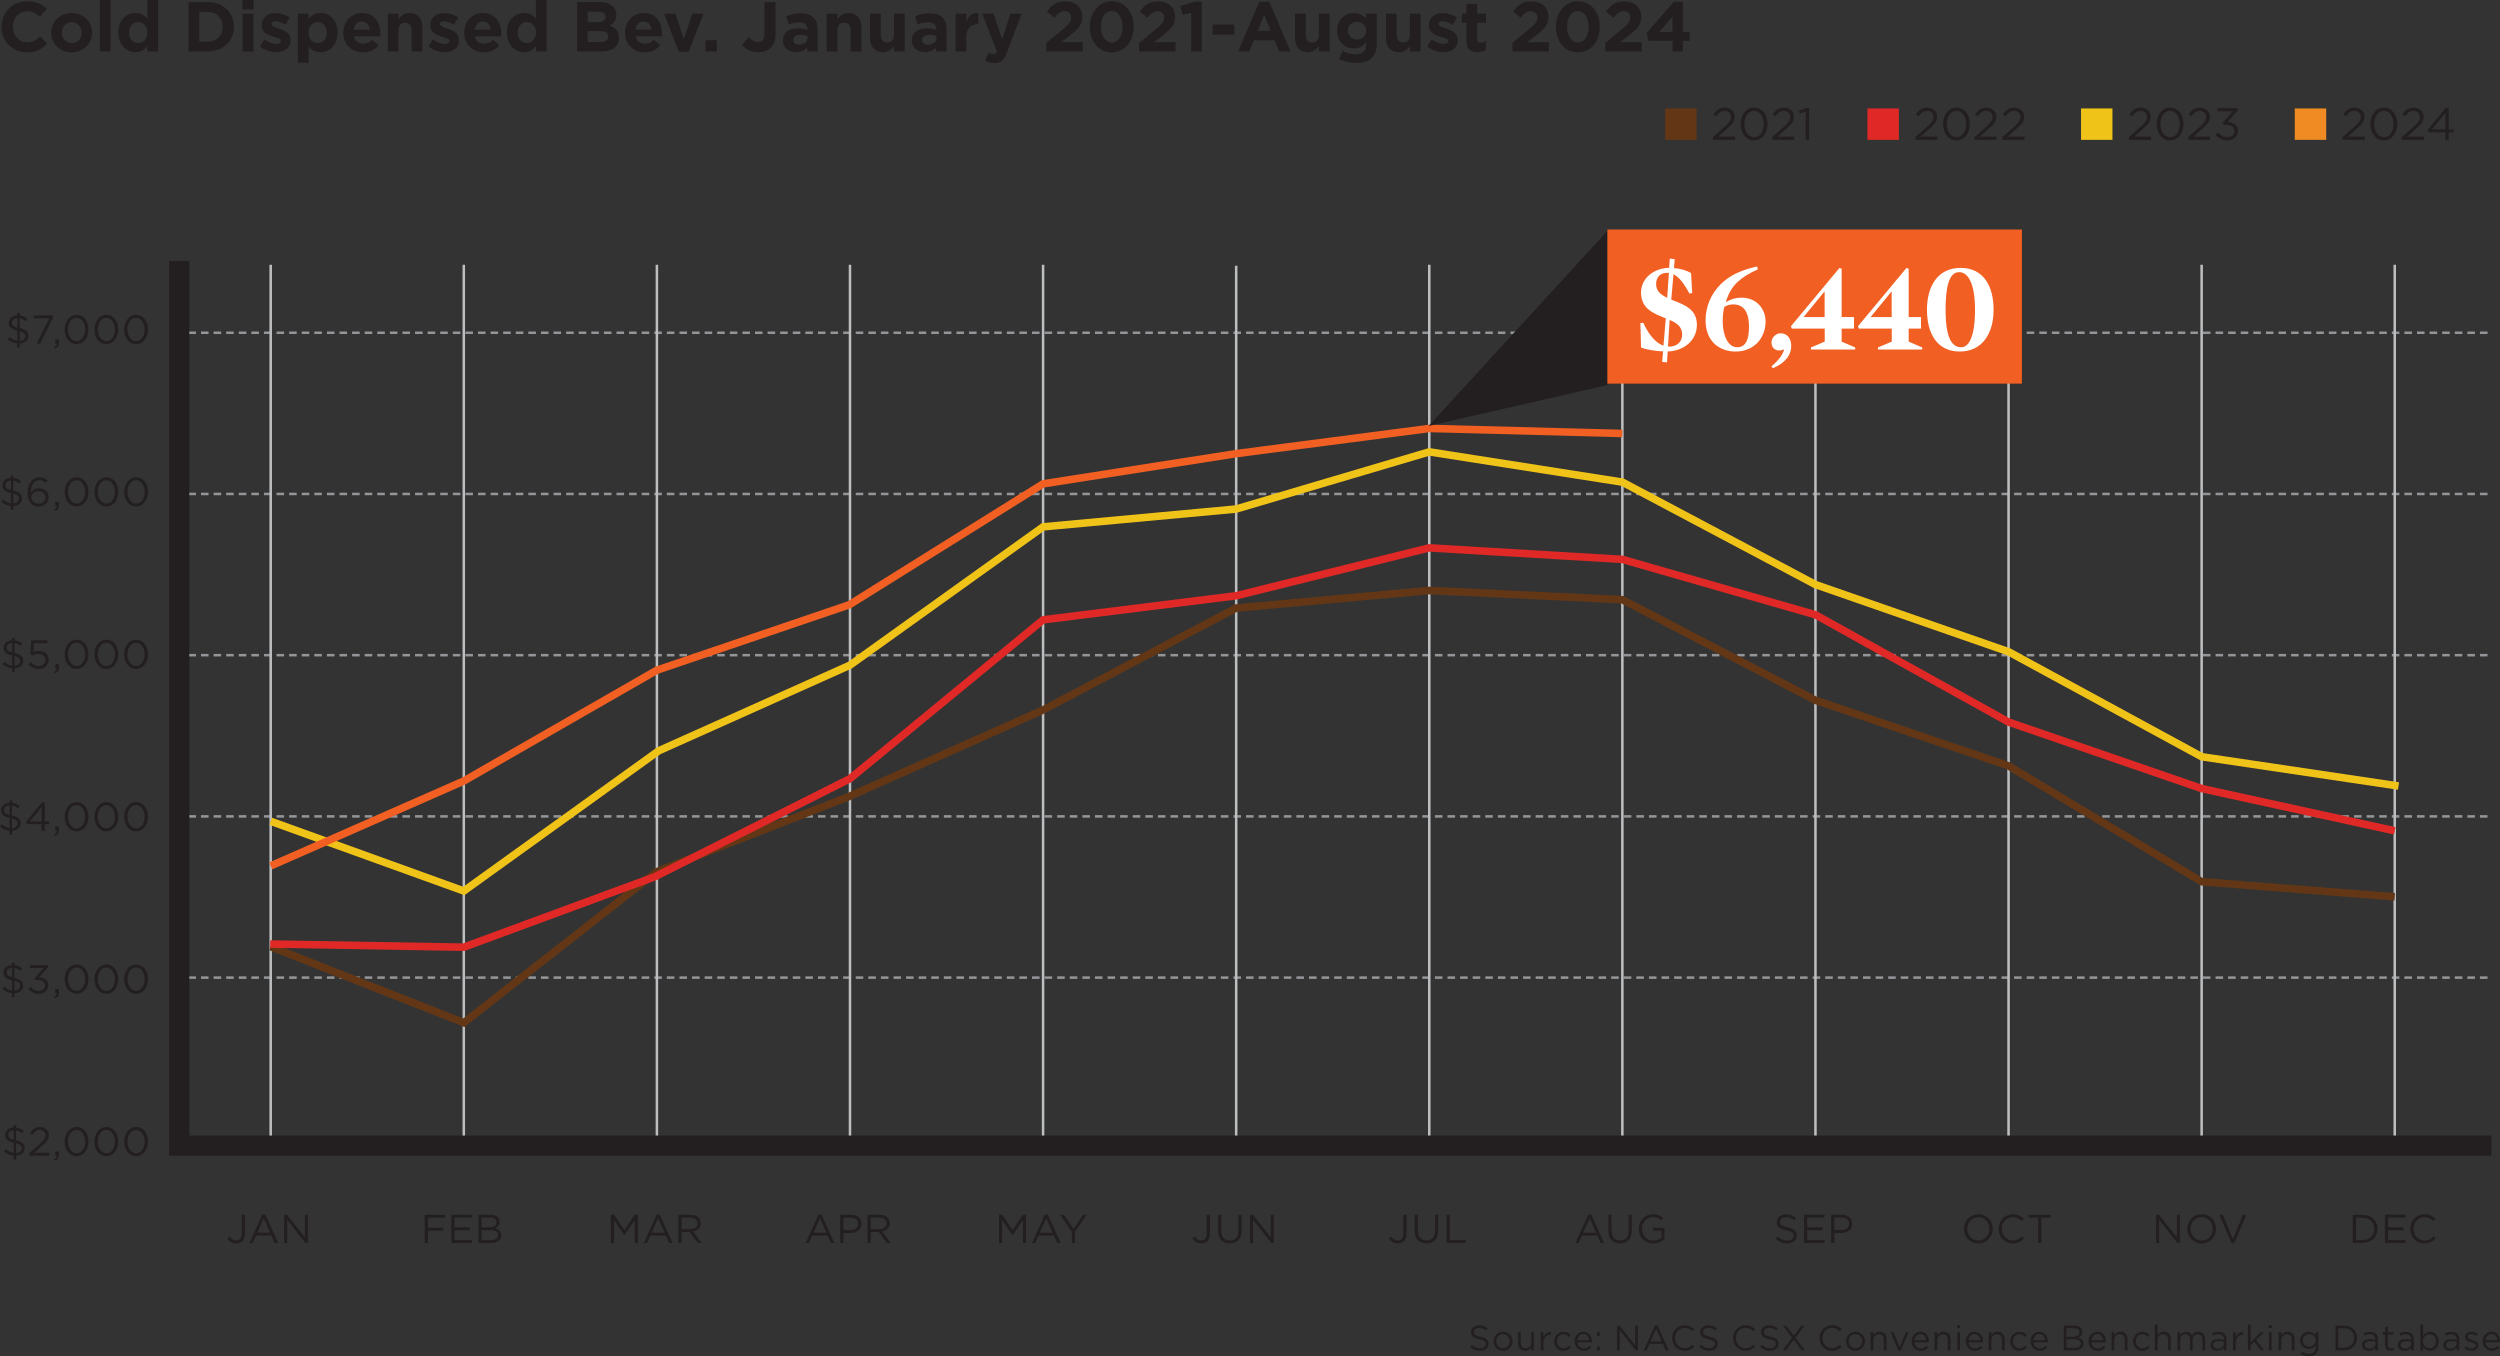 <?xml version="1.0" encoding="UTF-8"?>
<svg id="Layer_1" data-name="Layer 1" xmlns="http://www.w3.org/2000/svg" xmlns:xlink="http://www.w3.org/1999/xlink" viewBox="0 0 496.39 269.26">
  <rect x="0" y="0" width="496.39" height="269.26" fill="#333333" stroke="none"/>
  <defs>
    <style>
      .cls-1, .cls-2, .cls-3, .cls-4, .cls-5, .cls-6, .cls-7, .cls-8 {
        fill: none;
      }

      .cls-9 {
        fill: #ef8b22;
      }

      .cls-2 {
        stroke: #e02926;
      }

      .cls-2, .cls-6, .cls-7, .cls-8 {
        stroke-miterlimit: 10;
        stroke-width: 1.5px;
      }

      .cls-10 {
        fill: #231f20;
      }

      .cls-11 {
        fill: #f15f23;
      }

      .cls-12 {
        fill: #f0c319;
      }

      .cls-3 {
        stroke: #939598;
        stroke-dasharray: 1.5 1;
      }

      .cls-3, .cls-4 {
        stroke-width: .5px;
      }

      .cls-13 {
        clip-path: url(#clippath-1);
      }

      .cls-14 {
        clip-path: url(#clippath-3);
      }

      .cls-15 {
        clip-path: url(#clippath-4);
      }

      .cls-16 {
        clip-path: url(#clippath-2);
      }

      .cls-17 {
        clip-path: url(#clippath-6);
      }

      .cls-18 {
        clip-path: url(#clippath-5);
      }

      .cls-19 {
        fill: #e02926;
      }

      .cls-20 {
        fill: #fff;
      }

      .cls-21 {
        fill: #633715;
      }

      .cls-4 {
        stroke: #bcbec0;
      }

      .cls-5 {
        stroke: #231f20;
        stroke-width: 4px;
      }

      .cls-6 {
        stroke: #f0c319;
      }

      .cls-7 {
        stroke: #f15f23;
      }

      .cls-8 {
        stroke: #633715;
      }

      .cls-22 {
        clip-path: url(#clippath);
      }
    </style>
    <clipPath id="clippath">
      <rect class="cls-1" width="496.39" height="269.26"/>
    </clipPath>
    <clipPath id="clippath-1">
      <rect class="cls-1" width="496.39" height="269.26"/>
    </clipPath>
    <clipPath id="clippath-2">
      <rect class="cls-1" width="496.39" height="269.26"/>
    </clipPath>
    <clipPath id="clippath-3">
      <rect class="cls-1" width="496.39" height="269.26"/>
    </clipPath>
    <clipPath id="clippath-4">
      <rect class="cls-1" width="496.39" height="269.26"/>
    </clipPath>
    <clipPath id="clippath-5">
      <rect class="cls-1" width="496.39" height="269.26"/>
    </clipPath>
    <clipPath id="clippath-6">
      <rect class="cls-1" width="496.39" height="269.26"/>
    </clipPath>
  </defs>
  <line class="cls-3" x1="493.91" y1="66.07" x2="37.49" y2="66.07"/>
  <line class="cls-3" x1="493.91" y1="130.09" x2="37.49" y2="130.09"/>
  <line class="cls-3" x1="493.91" y1="98.08" x2="37.49" y2="98.08"/>
  <line class="cls-3" x1="493.91" y1="162.1" x2="37.49" y2="162.1"/>
  <line class="cls-3" x1="493.91" y1="194.11" x2="37.49" y2="194.11"/>
  <line class="cls-3" x1="493.91" y1="226.12" x2="37.49" y2="226.12"/>
  <line class="cls-4" x1="475.49" y1="225.87" x2="475.49" y2="52.57"/>
  <line class="cls-4" x1="53.75" y1="225.87" x2="53.75" y2="52.57"/>
  <line class="cls-4" x1="130.43" y1="225.87" x2="130.43" y2="52.57"/>
  <line class="cls-4" x1="92.09" y1="225.87" x2="92.09" y2="52.57"/>
  <line class="cls-4" x1="207.11" y1="225.87" x2="207.11" y2="52.57"/>
  <line class="cls-4" x1="245.45" y1="225.69" x2="245.45" y2="52.76"/>
  <line class="cls-4" x1="283.79" y1="225.87" x2="283.79" y2="52.57"/>
  <line class="cls-4" x1="322.13" y1="225.87" x2="322.13" y2="52.57"/>
  <line class="cls-4" x1="360.47" y1="225.87" x2="360.47" y2="52.57"/>
  <line class="cls-4" x1="398.81" y1="225.87" x2="398.81" y2="52.57"/>
  <line class="cls-4" x1="437.15" y1="225.87" x2="437.15" y2="52.57"/>
  <line class="cls-4" x1="168.77" y1="225.87" x2="168.77" y2="52.57"/>
  <g class="cls-22">
    <path class="cls-10" d="M481.38,246.89c1.02,0,1.66-.39,2.24-.98l-.42-.41c-.54.51-1.04.81-1.81.81-1.23,0-2.17-1.02-2.17-2.31v-.02c0-1.29.93-2.3,2.17-2.3.76,0,1.29.32,1.76.77l.43-.46c-.56-.53-1.17-.89-2.18-.89-1.65,0-2.83,1.31-2.83,2.9v.02c0,1.61,1.19,2.88,2.81,2.88M473.54,246.8h4.09v-.58h-3.46v-1.96h3.06v-.58h-3.06v-1.91h3.42v-.58h-4.05v5.6ZM469.11,241.78c1.42,0,2.32.98,2.32,2.22v.02c0,1.24-.9,2.2-2.32,2.2h-1.31v-4.43h1.31ZM467.16,246.8h1.94c1.76,0,2.98-1.22,2.98-2.8v-.02c0-1.58-1.21-2.78-2.98-2.78h-1.94v5.6Z"/>
    <path class="cls-10" d="M443.07,246.84h.56l2.41-5.64h-.68l-2,4.82-1.99-4.82h-.7l2.41,5.64ZM437.16,246.31c-1.28,0-2.21-1.04-2.21-2.31v-.02c0-1.27.91-2.3,2.19-2.3s2.21,1.04,2.21,2.31v.02c0,1.27-.91,2.3-2.19,2.3M437.15,246.89c1.7,0,2.86-1.35,2.86-2.9v-.02c0-1.54-1.14-2.88-2.85-2.88s-2.86,1.35-2.86,2.9v.02c0,1.54,1.14,2.88,2.85,2.88M428.1,246.8h.61v-4.59l3.62,4.59h.5v-5.6h-.61v4.49l-3.53-4.49h-.59v5.6Z"/>
    <path class="cls-10" d="M404.68,246.8h.63v-5.02h1.89v-.58h-4.41v.58h1.89v5.02ZM399.65,246.89c1.02,0,1.66-.39,2.24-.98l-.42-.41c-.54.51-1.04.81-1.81.81-1.23,0-2.17-1.02-2.17-2.31v-.02c0-1.29.93-2.3,2.17-2.3.76,0,1.29.32,1.76.77l.43-.46c-.56-.53-1.17-.89-2.18-.89-1.65,0-2.83,1.31-2.83,2.9v.02c0,1.61,1.19,2.88,2.81,2.88M392.82,246.31c-1.28,0-2.21-1.04-2.21-2.31v-.02c0-1.27.91-2.3,2.19-2.3s2.21,1.04,2.21,2.31v.02c0,1.27-.91,2.3-2.19,2.3M392.81,246.89c1.7,0,2.86-1.35,2.86-2.9v-.02c0-1.55-1.14-2.88-2.85-2.88s-2.86,1.35-2.86,2.9v.02c0,1.54,1.14,2.88,2.85,2.88"/>
    <path class="cls-10" d="M364.22,244.24v-2.47h1.42c.9,0,1.51.42,1.51,1.22v.02c0,.74-.61,1.23-1.54,1.23h-1.38ZM363.59,246.8h.63v-1.98h1.36c1.19,0,2.2-.62,2.2-1.83v-.02c0-1.1-.83-1.78-2.1-1.78h-2.1v5.6ZM358.2,246.8h4.09v-.58h-3.46v-1.96h3.06v-.58h-3.06v-1.91h3.42v-.58h-4.05v5.6ZM354.86,246.88c1.11,0,1.91-.62,1.91-1.58v-.02c0-.86-.58-1.31-1.82-1.59-1.23-.26-1.52-.56-1.52-1.09v-.02c0-.5.47-.9,1.19-.9.58,0,1.1.18,1.62.61l.37-.49c-.57-.45-1.15-.69-1.97-.69-1.06,0-1.84.65-1.84,1.53v.02c0,.92.59,1.34,1.88,1.62,1.18.25,1.46.54,1.46,1.06v.02c0,.55-.5.95-1.25.95s-1.34-.26-1.92-.79l-.39.46c.67.6,1.4.9,2.29.9"/>
    <path class="cls-10" d="M328.24,246.89c.94,0,1.73-.39,2.25-.86v-2.23h-2.31v.57h1.7v1.39c-.38.31-.98.56-1.62.56-1.36,0-2.22-.99-2.22-2.33v-.02c0-1.25.89-2.3,2.13-2.3.79,0,1.27.26,1.7.64l.41-.48c-.56-.47-1.14-.74-2.09-.74-1.68,0-2.81,1.36-2.81,2.9v.02c0,1.6,1.09,2.88,2.85,2.88M321.67,246.88c1.4,0,2.34-.85,2.34-2.48v-3.21h-.63v3.26c0,1.22-.66,1.85-1.69,1.85s-1.71-.68-1.71-1.89v-3.22h-.63v3.26c0,1.58.94,2.43,2.33,2.43M314.36,244.75l1.28-2.86,1.27,2.86h-2.55ZM312.8,246.8h.65l.66-1.48h3.05l.66,1.48h.68l-2.55-5.64h-.59l-2.55,5.64Z"/>
    <path class="cls-10" d="M287.24,246.8h3.78v-.58h-3.15v-5.02h-.63v5.6ZM283.23,246.88c1.4,0,2.33-.85,2.33-2.48v-3.21h-.63v3.26c0,1.22-.66,1.85-1.69,1.85s-1.71-.68-1.71-1.89v-3.22h-.63v3.26c0,1.58.94,2.43,2.33,2.43M277.54,246.88c.5,0,.92-.16,1.23-.46.32-.32.51-.82.51-1.47v-3.74h-.64v3.75c0,.89-.46,1.34-1.1,1.34-.58,0-.94-.28-1.28-.8l-.46.39c.35.58.89.99,1.73.99"/>
    <path class="cls-10" d="M248.2,246.8h.61v-4.59l3.62,4.59h.5v-5.6h-.61v4.49l-3.53-4.49h-.59v5.6ZM244.19,246.88c1.4,0,2.33-.85,2.33-2.48v-3.21h-.63v3.26c0,1.22-.66,1.85-1.69,1.85s-1.71-.68-1.71-1.89v-3.22h-.63v3.26c0,1.58.94,2.43,2.33,2.43M238.5,246.88c.5,0,.92-.16,1.23-.46.32-.32.51-.82.51-1.47v-3.74h-.64v3.75c0,.89-.46,1.34-1.1,1.34-.58,0-.94-.28-1.28-.8l-.46.39c.35.58.89.99,1.73.99"/>
  </g>
  <path class="cls-10" d="M212.82,246.8h.64v-2.22l2.33-3.38h-.74l-1.9,2.8-1.89-2.8h-.77l2.33,3.38v2.22ZM206.47,244.75l1.28-2.86,1.27,2.86h-2.55ZM204.91,246.8h.65l.66-1.48h3.05l.66,1.48h.68l-2.55-5.64h-.59l-2.55,5.64ZM198.37,246.8h.62v-4.53l2.04,2.99h.03l2.04-3v4.53h.63v-5.6h-.64l-2.04,3.06-2.04-3.06h-.64v5.6Z"/>
  <g class="cls-13">
    <path class="cls-10" d="M172.88,244.05v-2.27h1.73c.9,0,1.43.42,1.43,1.1v.02c0,.72-.6,1.15-1.44,1.15h-1.72ZM172.25,246.8h.63v-2.18h1.6l1.62,2.18h.77l-1.72-2.29c.88-.16,1.52-.7,1.52-1.63v-.02c0-.44-.16-.83-.43-1.1-.35-.35-.9-.56-1.59-.56h-2.41v5.6ZM167.47,244.24v-2.47h1.42c.9,0,1.5.42,1.5,1.22v.02c0,.74-.61,1.23-1.54,1.23h-1.38ZM166.84,246.8h.63v-1.98h1.36c1.19,0,2.2-.62,2.2-1.83v-.02c0-1.1-.83-1.78-2.1-1.78h-2.09v5.6ZM161.52,244.75l1.28-2.86,1.27,2.86h-2.55ZM159.96,246.8h.65l.66-1.48h3.05l.66,1.48h.68l-2.55-5.64h-.59l-2.55,5.64Z"/>
    <path class="cls-10" d="M135.35,244.05v-2.27h1.73c.9,0,1.43.42,1.43,1.1v.02c0,.72-.6,1.15-1.44,1.15h-1.72ZM134.71,246.8h.63v-2.18h1.6l1.62,2.18h.77l-1.72-2.29c.88-.16,1.52-.7,1.52-1.63v-.02c0-.44-.16-.83-.43-1.1-.35-.35-.9-.56-1.59-.56h-2.41v5.6ZM129.4,244.75l1.28-2.86,1.27,2.86h-2.55ZM127.84,246.8h.65l.66-1.48h3.05l.66,1.48h.68l-2.55-5.64h-.59l-2.55,5.64ZM121.3,246.8h.61v-4.53l2.04,2.99h.03l2.04-3v4.53h.63v-5.6h-.64l-2.04,3.06-2.04-3.06h-.64v5.6Z"/>
    <path class="cls-10" d="M98.88,245.21v.02c0,.62-.53,1-1.38,1h-1.88v-1.98h1.77c.98,0,1.49.35,1.49.96M98.57,242.69c0,.66-.53,1-1.29,1h-1.66v-1.93h1.71c.8,0,1.24.36,1.24.91v.02ZM95,246.8h2.49c1.22,0,2.03-.57,2.03-1.53v-.02c0-.77-.54-1.15-1.2-1.35.44-.19.89-.57.89-1.3v-.02c0-.36-.13-.66-.36-.9-.32-.31-.82-.5-1.46-.5h-2.38v5.6ZM89.61,246.8h4.09v-.58h-3.46v-1.96h3.06v-.58h-3.06v-1.91h3.42v-.58h-4.05v5.6ZM84.34,246.8h.63v-2.44h3.03v-.57h-3.03v-2h3.39v-.58h-4.02v5.6Z"/>
    <path class="cls-10" d="M56.41,246.8h.61v-4.59l3.62,4.59h.5v-5.6h-.61v4.49l-3.53-4.49h-.59v5.6ZM51.09,244.75l1.28-2.86,1.27,2.86h-2.55ZM49.53,246.8h.65l.66-1.48h3.05l.66,1.48h.68l-2.55-5.64h-.59l-2.55,5.64ZM46.9,246.88c.5,0,.92-.16,1.23-.46.32-.32.51-.82.51-1.47v-3.74h-.64v3.75c0,.89-.46,1.34-1.1,1.34-.58,0-.94-.28-1.28-.8l-.46.39c.35.58.89.99,1.73.99"/>
    <path class="cls-10" d="M27.03,228.99c-1.05,0-1.72-1.1-1.72-2.32v-.02c0-1.23.66-2.3,1.7-2.3s1.71,1.1,1.71,2.32v.02c0,1.22-.65,2.31-1.7,2.31M27.02,229.57c1.44,0,2.37-1.33,2.37-2.9v-.02c0-1.57-.91-2.88-2.35-2.88s-2.38,1.33-2.38,2.9v.02c0,1.57.91,2.88,2.36,2.88M21.13,228.99c-1.05,0-1.72-1.1-1.72-2.32v-.02c0-1.23.66-2.3,1.7-2.3s1.71,1.1,1.71,2.32v.02c0,1.22-.65,2.31-1.7,2.31M21.11,229.57c1.44,0,2.37-1.33,2.37-2.9v-.02c0-1.57-.91-2.88-2.35-2.88s-2.38,1.33-2.38,2.9v.02c0,1.57.91,2.88,2.36,2.88M15.22,228.99c-1.05,0-1.72-1.1-1.72-2.32v-.02c0-1.23.66-2.3,1.7-2.3s1.71,1.1,1.71,2.32v.02c0,1.22-.65,2.31-1.7,2.31M15.2,229.57c1.44,0,2.37-1.33,2.37-2.9v-.02c0-1.57-.91-2.88-2.35-2.88s-2.38,1.33-2.38,2.9v.02c0,1.57.91,2.88,2.36,2.88M10.81,230.45c.61-.14.89-.45.89-1.1v-.72h-.73v.84h.29c.03.34-.14.55-.54.7l.1.28ZM5.85,229.47h3.91v-.58h-2.97l1.5-1.33c.98-.86,1.41-1.36,1.41-2.18v-.02c0-.91-.73-1.58-1.74-1.58s-1.51.44-2.02,1.19l.46.34c.45-.62.86-.96,1.5-.96s1.13.42,1.13,1.07c0,.56-.31.99-1.17,1.76l-2.03,1.79v.49ZM1.64,225.31c0-.49.41-.87,1.09-.9v1.89c-.88-.23-1.09-.53-1.09-.98M4.31,228h0c0,.53-.42.9-1.11.94v-1.93c.88.23,1.11.51,1.11.98M4.74,224.53c-.47-.36-.93-.58-1.53-.64v-.48h-.51v.46c-.98.05-1.68.65-1.68,1.48h0c0,.85.52,1.28,1.7,1.56v2.01c-.6-.07-1.07-.34-1.55-.77l-.36.48c.56.48,1.17.76,1.89.82v.8h.51v-.78c1-.06,1.7-.65,1.7-1.51,0-.82-.51-1.28-1.73-1.55v-1.98c.42.06.82.26,1.21.58l.34-.48Z"/>
    <path class="cls-10" d="M27.03,196.74c-1.05,0-1.72-1.1-1.72-2.32v-.02c0-1.23.66-2.3,1.7-2.3s1.71,1.1,1.71,2.32v.02c0,1.22-.65,2.3-1.7,2.3M27.02,197.32c1.44,0,2.37-1.33,2.37-2.9v-.02c0-1.57-.91-2.88-2.35-2.88s-2.38,1.33-2.38,2.89v.02c0,1.57.91,2.88,2.36,2.88M21.13,196.74c-1.05,0-1.72-1.1-1.72-2.32v-.02c0-1.23.66-2.3,1.7-2.3s1.71,1.1,1.71,2.32v.02c0,1.22-.65,2.3-1.7,2.3M21.11,197.32c1.44,0,2.37-1.33,2.37-2.9v-.02c0-1.57-.91-2.88-2.35-2.88s-2.38,1.33-2.38,2.89v.02c0,1.57.91,2.88,2.36,2.88M15.22,196.74c-1.05,0-1.72-1.1-1.72-2.32v-.02c0-1.23.66-2.3,1.7-2.3s1.71,1.1,1.71,2.32v.02c0,1.22-.65,2.3-1.7,2.3M15.2,197.32c1.44,0,2.37-1.33,2.37-2.9v-.02c0-1.57-.91-2.88-2.35-2.88s-2.38,1.33-2.38,2.89v.02c0,1.57.91,2.88,2.36,2.88M10.81,198.2c.61-.14.89-.45.89-1.1v-.72h-.74v.84h.29c.03.34-.14.55-.54.7l.1.28ZM7.73,197.32c1.04,0,1.87-.69,1.87-1.69v-.02c0-1.02-.87-1.49-1.85-1.57l1.76-1.95v-.46h-3.58v.57h2.74l-1.77,1.99.13.38h.36c.92,0,1.57.38,1.57,1.08v.02c0,.66-.54,1.09-1.22,1.09s-1.21-.3-1.64-.83l-.46.41c.46.59,1.15,1,2.09,1M1.32,193.06c0-.49.41-.87,1.09-.9v1.89c-.88-.23-1.09-.53-1.09-.98M3.98,195.75h0c0,.53-.42.9-1.11.94v-1.93c.88.23,1.11.51,1.11.98M4.42,192.28c-.47-.36-.93-.57-1.53-.64v-.48h-.51v.46c-.98.05-1.68.65-1.68,1.48h0c0,.85.52,1.28,1.7,1.56v2.01c-.6-.07-1.07-.34-1.55-.77l-.36.48c.56.48,1.17.76,1.89.82v.8h.51v-.78c1-.06,1.7-.65,1.7-1.51,0-.82-.51-1.28-1.73-1.55v-1.98c.42.06.82.26,1.21.58l.34-.48Z"/>
    <path class="cls-10" d="M27.03,164.49c-1.05,0-1.72-1.1-1.72-2.32v-.02c0-1.23.66-2.3,1.7-2.3s1.71,1.1,1.71,2.32v.02c0,1.22-.65,2.3-1.7,2.3M27.02,165.07c1.44,0,2.37-1.33,2.37-2.9v-.02c0-1.57-.91-2.88-2.35-2.88s-2.38,1.33-2.38,2.89v.02c0,1.57.91,2.88,2.36,2.88M21.13,164.49c-1.05,0-1.72-1.1-1.72-2.32v-.02c0-1.23.66-2.3,1.7-2.3s1.71,1.1,1.71,2.32v.02c0,1.22-.65,2.3-1.7,2.3M21.11,165.07c1.44,0,2.37-1.33,2.37-2.9v-.02c0-1.57-.91-2.88-2.35-2.88s-2.37,1.33-2.37,2.89v.02c0,1.57.91,2.88,2.36,2.88M15.22,164.49c-1.05,0-1.72-1.1-1.72-2.32v-.02c0-1.23.66-2.3,1.7-2.3s1.71,1.1,1.71,2.32v.02c0,1.22-.65,2.3-1.7,2.3M15.2,165.07c1.44,0,2.37-1.33,2.37-2.9v-.02c0-1.57-.91-2.88-2.35-2.88s-2.38,1.33-2.38,2.89v.02c0,1.57.91,2.88,2.36,2.88M10.81,165.95c.61-.14.89-.45.89-1.1v-.72h-.73v.84h.29c.03.34-.14.55-.54.7l.1.28ZM5.92,163.12l2.35-2.89v2.89h-2.35ZM8.27,164.97h.61v-1.33h.87v-.53h-.87v-3.78h-.55l-3.17,3.86.16.45h2.95v1.33ZM.82,160.81c0-.49.41-.87,1.09-.9v1.89c-.88-.23-1.09-.53-1.09-.98M3.49,163.5h0c0,.53-.42.9-1.11.94v-1.93c.88.23,1.11.51,1.11.98M3.93,160.03c-.47-.36-.93-.57-1.53-.64v-.48h-.51v.46c-.98.05-1.68.65-1.68,1.48H.21c0,.85.52,1.28,1.7,1.56v2.01c-.6-.07-1.07-.34-1.55-.77L0,164.13c.56.48,1.17.76,1.89.82v.8h.51v-.78c1-.06,1.7-.65,1.7-1.51,0-.82-.51-1.28-1.73-1.55v-1.98c.42.06.82.26,1.21.58l.34-.48Z"/>
    <path class="cls-10" d="M27.03,132.24c-1.05,0-1.72-1.1-1.72-2.32v-.02c0-1.23.66-2.3,1.7-2.3s1.71,1.1,1.71,2.32v.02c0,1.22-.65,2.3-1.7,2.3M27.02,132.82c1.44,0,2.37-1.33,2.37-2.9v-.02c0-1.57-.91-2.88-2.35-2.88s-2.38,1.33-2.38,2.9v.02c0,1.57.91,2.88,2.36,2.88M21.13,132.24c-1.05,0-1.72-1.1-1.72-2.32v-.02c0-1.23.66-2.3,1.7-2.3s1.71,1.1,1.71,2.32v.02c0,1.22-.65,2.3-1.7,2.3M21.11,132.82c1.44,0,2.37-1.33,2.37-2.9v-.02c0-1.57-.91-2.88-2.35-2.88s-2.38,1.33-2.38,2.9v.02c0,1.57.91,2.88,2.36,2.88M15.22,132.24c-1.05,0-1.72-1.1-1.72-2.32v-.02c0-1.23.66-2.3,1.7-2.3s1.71,1.1,1.71,2.32v.02c0,1.22-.65,2.3-1.7,2.3M15.2,132.82c1.44,0,2.37-1.33,2.37-2.9v-.02c0-1.57-.91-2.88-2.35-2.88s-2.38,1.33-2.38,2.9v.02c0,1.57.91,2.88,2.36,2.88M10.81,133.7c.61-.14.89-.45.89-1.1v-.72h-.73v.84h.29c.03.34-.14.55-.54.7l.1.28ZM7.66,132.82c1.17,0,2-.74,2-1.84v-.02c0-1.06-.85-1.71-1.94-1.71-.46,0-.78.1-1.1.25l.12-1.79h2.67v-.58h-3.22l-.16,2.73.42.28c.33-.18.7-.32,1.18-.32.82,0,1.39.48,1.39,1.18v.02c0,.71-.55,1.24-1.35,1.24-.57,0-1.1-.3-1.59-.77l-.42.46c.5.5,1.2.89,2,.89M1.34,128.56c0-.49.41-.87,1.09-.9v1.89c-.88-.23-1.09-.53-1.09-.98M4,131.25h0c0,.53-.42.9-1.11.94v-1.93c.88.23,1.11.51,1.11.98M4.44,127.78c-.47-.36-.93-.57-1.53-.64v-.48h-.51v.46c-.98.05-1.68.65-1.68,1.48h0c0,.85.52,1.28,1.7,1.56v2.01c-.6-.07-1.07-.34-1.55-.77l-.36.48c.56.48,1.17.76,1.89.82v.8h.51v-.78c1-.06,1.7-.65,1.7-1.51,0-.82-.51-1.28-1.73-1.55v-1.98c.42.06.82.26,1.21.58l.34-.48Z"/>
    <path class="cls-10" d="M27.03,99.99c-1.05,0-1.72-1.1-1.72-2.32v-.02c0-1.23.66-2.3,1.7-2.3s1.71,1.1,1.71,2.32v.02c0,1.22-.65,2.3-1.7,2.3M27.02,100.57c1.44,0,2.37-1.33,2.37-2.9v-.02c0-1.57-.91-2.88-2.35-2.88s-2.38,1.33-2.38,2.9v.02c0,1.57.91,2.88,2.36,2.88M21.13,99.99c-1.05,0-1.72-1.1-1.72-2.32v-.02c0-1.23.66-2.3,1.7-2.3s1.71,1.1,1.71,2.32v.02c0,1.22-.65,2.3-1.7,2.3M21.11,100.57c1.44,0,2.37-1.33,2.37-2.9v-.02c0-1.57-.91-2.88-2.35-2.88s-2.38,1.33-2.38,2.9v.02c0,1.57.91,2.88,2.36,2.88M15.22,99.99c-1.05,0-1.72-1.1-1.72-2.32v-.02c0-1.23.66-2.3,1.7-2.3s1.71,1.1,1.71,2.32v.02c0,1.22-.65,2.3-1.7,2.3M15.2,100.57c1.44,0,2.37-1.33,2.37-2.9v-.02c0-1.57-.91-2.88-2.35-2.88s-2.38,1.33-2.38,2.9v.02c0,1.57.91,2.88,2.36,2.88M10.81,101.45c.61-.14.89-.45.89-1.1v-.72h-.74v.84h.29c.03.34-.14.55-.53.7l.09.28ZM7.66,100.01c-.82,0-1.42-.54-1.42-1.26v-.02c0-.62.56-1.22,1.4-1.22s1.37.51,1.37,1.2v.02c0,.71-.53,1.28-1.35,1.28M7.66,100.57c1.14,0,2.01-.78,2.01-1.86v-.02c0-1.05-.89-1.72-1.94-1.72-.73,0-1.23.33-1.6.86v-.08c0-1.26.57-2.4,1.65-2.4.51,0,.9.2,1.32.55l.37-.49c-.49-.4-.98-.64-1.66-.64-1.46,0-2.33,1.34-2.33,3.04v.02c0,1.15.26,1.72.7,2.17.35.35.86.57,1.47.57M1.09,96.31c0-.49.41-.87,1.09-.9v1.89c-.88-.23-1.09-.53-1.09-.98M3.75,99h0c0,.53-.42.9-1.11.94v-1.93c.88.23,1.11.51,1.11.98M4.19,95.53c-.47-.36-.93-.57-1.53-.64v-.48h-.51v.46c-.98.05-1.68.65-1.68,1.48H.47c0,.85.52,1.28,1.7,1.56v2.01c-.6-.07-1.07-.34-1.55-.77l-.36.48c.56.48,1.17.76,1.89.82v.8h.51v-.78c1-.06,1.7-.65,1.7-1.51,0-.82-.51-1.28-1.73-1.55v-1.98c.42.06.82.26,1.21.58l.34-.48Z"/>
    <path class="cls-10" d="M27.03,67.74c-1.05,0-1.72-1.1-1.72-2.32v-.02c0-1.23.66-2.3,1.7-2.3s1.71,1.1,1.71,2.32v.02c0,1.22-.65,2.3-1.7,2.3M27.02,68.32c1.44,0,2.37-1.33,2.37-2.9v-.02c0-1.57-.91-2.88-2.35-2.88s-2.38,1.33-2.38,2.9v.02c0,1.57.91,2.88,2.36,2.88M21.13,67.74c-1.05,0-1.72-1.1-1.72-2.32v-.02c0-1.23.66-2.3,1.7-2.3s1.71,1.1,1.71,2.32v.02c0,1.22-.65,2.3-1.7,2.3M21.11,68.32c1.44,0,2.37-1.33,2.37-2.9v-.02c0-1.57-.91-2.88-2.35-2.88s-2.38,1.33-2.38,2.9v.02c0,1.57.91,2.88,2.36,2.88M15.22,67.74c-1.05,0-1.72-1.1-1.72-2.32v-.02c0-1.23.66-2.3,1.7-2.3s1.71,1.1,1.71,2.32v.02c0,1.22-.65,2.3-1.7,2.3M15.2,68.32c1.44,0,2.37-1.33,2.37-2.9v-.02c0-1.57-.91-2.88-2.35-2.88s-2.38,1.33-2.38,2.9v.02c0,1.57.91,2.88,2.36,2.88M10.81,69.2c.61-.14.89-.45.89-1.1v-.72h-.73v.84h.29c.03.34-.14.55-.54.7l.1.28ZM7.28,68.22h.7l2.54-5.13v-.47h-3.8v.57h3.08l-2.53,5.02ZM2.37,64.06c0-.49.41-.87,1.09-.9v1.89c-.88-.23-1.09-.53-1.09-.98M5.03,66.75h0c0,.53-.42.9-1.11.94v-1.93c.88.23,1.11.51,1.11.98M5.47,63.28c-.47-.36-.93-.57-1.53-.64v-.48h-.51v.46c-.98.05-1.68.65-1.68,1.48h0c0,.85.52,1.28,1.7,1.56v2.01c-.6-.07-1.07-.34-1.55-.77l-.36.48c.56.48,1.17.76,1.89.82v.8h.51v-.78c1-.06,1.7-.65,1.7-1.51,0-.82-.51-1.28-1.73-1.55v-1.98c.42.06.82.26,1.21.58l.34-.48Z"/>
    <polyline class="cls-5" points="35.58 51.82 35.58 227.47 494.66 227.47"/>
  </g>
  <polyline class="cls-8" points="53.75 187.97 92.09 203.07 130.43 173.07 168.77 158.07 207.11 140.97 245.45 120.73 283.79 117.25 322.13 119.07 360.47 139.05 398.81 152.07 437.15 175.07 475.49 178.07"/>
  <polyline class="cls-2" points="53.65 187.44 92.09 188.07 130.05 174.07 168.77 154.61 207.11 123.07 245.45 118.29 283.79 108.78 322.13 111.07 360.47 122.07 398.81 143.37 437.15 156.57 475.49 164.97"/>
  <polyline class="cls-6" points="53.75 163.07 92.09 176.91 130.8 149.07 168.77 132.07 207.11 104.61 245.45 101.07 283.79 89.72 322.13 95.73 360.47 116.07 398.81 129.41 437.15 150.25 476.24 156.07"/>
  <polyline class="cls-7" points="53.75 171.93 92.09 155.07 130.43 133.07 168.66 120.07 207.11 96.07 245.45 90.07 283.79 85.07 322.13 86.07"/>
  <g class="cls-16">
    <path class="cls-10" d="M482.89,25.68l2.65-3.25v3.25h-2.65ZM485.53,27.77h.68v-1.49h.98v-.59h-.98v-4.26h-.62l-3.56,4.34.18.51h3.32v1.49ZM476.9,27.77h4.4v-.65h-3.34l1.68-1.49c1.11-.96,1.59-1.53,1.59-2.45v-.02c0-1.03-.82-1.78-1.95-1.78s-1.7.49-2.27,1.34l.52.38c.5-.7.97-1.08,1.69-1.08s1.27.47,1.27,1.21c0,.63-.35,1.12-1.31,1.98l-2.29,2.02v.55ZM473.34,27.23c-1.18,0-1.94-1.23-1.94-2.61v-.02c0-1.39.74-2.59,1.92-2.59s1.93,1.23,1.93,2.61v.02c0,1.38-.73,2.59-1.91,2.59M473.32,27.88c1.62,0,2.66-1.49,2.66-3.26v-.02c0-1.76-1.02-3.24-2.65-3.24s-2.67,1.49-2.67,3.26v.02c0,1.76,1.02,3.24,2.65,3.24M465.15,27.77h4.4v-.65h-3.34l1.68-1.49c1.11-.96,1.59-1.53,1.59-2.45v-.02c0-1.03-.82-1.78-1.95-1.78s-1.7.49-2.27,1.34l.52.38c.5-.7.97-1.08,1.69-1.08s1.27.47,1.27,1.21c0,.63-.35,1.12-1.31,1.98l-2.29,2.02v.55Z"/>
  </g>
  <rect class="cls-9" x="455.64" y="21.53" width="6.24" height="6.24"/>
  <g class="cls-14">
    <path class="cls-10" d="M442.28,27.88c1.17,0,2.1-.77,2.1-1.9v-.02c0-1.15-.98-1.68-2.08-1.77l1.98-2.2v-.52h-4.02v.64h3.08l-1.99,2.24.14.42h.4c1.04,0,1.76.43,1.76,1.22v.02c0,.74-.61,1.22-1.38,1.22s-1.36-.34-1.85-.94l-.51.46c.51.67,1.3,1.12,2.35,1.12M434.46,27.77h4.4v-.65h-3.34l1.68-1.49c1.11-.96,1.59-1.53,1.59-2.45v-.02c0-1.03-.82-1.78-1.95-1.78s-1.7.49-2.27,1.34l.52.38c.5-.7.97-1.08,1.69-1.08s1.27.47,1.27,1.21c0,.63-.35,1.12-1.31,1.98l-2.29,2.02v.55ZM430.9,27.23c-1.18,0-1.94-1.23-1.94-2.61v-.02c0-1.39.74-2.59,1.92-2.59s1.93,1.23,1.93,2.61v.02c0,1.38-.73,2.59-1.91,2.59M430.88,27.88c1.62,0,2.66-1.49,2.66-3.26v-.02c0-1.76-1.03-3.24-2.65-3.24s-2.67,1.49-2.67,3.26v.02c0,1.76,1.02,3.24,2.65,3.24M422.71,27.77h4.4v-.65h-3.34l1.68-1.49c1.11-.96,1.59-1.53,1.59-2.45v-.02c0-1.03-.82-1.78-1.95-1.78s-1.7.49-2.27,1.34l.52.38c.5-.7.97-1.08,1.69-1.08s1.27.47,1.27,1.21c0,.63-.35,1.12-1.31,1.98l-2.29,2.02v.55Z"/>
  </g>
  <rect class="cls-12" x="413.2" y="21.53" width="6.24" height="6.24"/>
  <g class="cls-15">
    <path class="cls-10" d="M397.59,27.77h4.4v-.65h-3.34l1.68-1.49c1.11-.96,1.59-1.53,1.59-2.45v-.02c0-1.03-.82-1.78-1.95-1.78s-1.7.49-2.27,1.34l.52.38c.5-.7.97-1.08,1.69-1.08s1.27.47,1.27,1.21c0,.63-.35,1.12-1.31,1.98l-2.29,2.02v.55ZM392.05,27.77h4.4v-.65h-3.34l1.68-1.49c1.11-.96,1.59-1.53,1.59-2.45v-.02c0-1.03-.82-1.78-1.95-1.78s-1.7.49-2.27,1.34l.52.38c.5-.7.97-1.08,1.69-1.08s1.27.47,1.27,1.21c0,.63-.35,1.12-1.31,1.98l-2.29,2.02v.55ZM388.49,27.23c-1.18,0-1.94-1.23-1.94-2.61v-.02c0-1.39.74-2.59,1.92-2.59s1.93,1.23,1.93,2.61v.02c0,1.38-.73,2.59-1.91,2.59M388.47,27.88c1.62,0,2.66-1.49,2.66-3.26v-.02c0-1.76-1.02-3.24-2.65-3.24s-2.67,1.49-2.67,3.26v.02c0,1.76,1.02,3.24,2.65,3.24M380.3,27.77h4.4v-.65h-3.34l1.68-1.49c1.11-.96,1.59-1.53,1.59-2.45v-.02c0-1.03-.82-1.78-1.95-1.78s-1.7.49-2.27,1.34l.52.38c.5-.7.97-1.08,1.69-1.08s1.27.47,1.27,1.21c0,.63-.35,1.12-1.31,1.98l-2.29,2.02v.55Z"/>
  </g>
  <rect class="cls-19" x="370.79" y="21.53" width="6.24" height="6.24"/>
  <g class="cls-18">
    <path class="cls-10" d="M358.53,27.77h.7v-6.34h-.52l-1.54.53.17.58,1.19-.37v5.61ZM351.87,27.77h4.4v-.65h-3.34l1.68-1.49c1.11-.96,1.59-1.53,1.59-2.45v-.02c0-1.03-.82-1.78-1.95-1.78s-1.7.49-2.27,1.34l.52.38c.5-.7.97-1.08,1.69-1.08s1.27.47,1.27,1.21c0,.63-.35,1.12-1.31,1.98l-2.29,2.02v.55ZM348.3,27.23c-1.18,0-1.94-1.23-1.94-2.61v-.02c0-1.39.74-2.59,1.92-2.59s1.93,1.23,1.93,2.61v.02c0,1.38-.73,2.59-1.91,2.59M348.28,27.88c1.62,0,2.66-1.49,2.66-3.26v-.02c0-1.76-1.02-3.24-2.65-3.24s-2.67,1.49-2.67,3.26v.02c0,1.76,1.02,3.24,2.65,3.24M340.11,27.77h4.4v-.65h-3.34l1.68-1.49c1.11-.96,1.59-1.53,1.59-2.45v-.02c0-1.03-.82-1.78-1.95-1.78s-1.7.49-2.27,1.34l.52.38c.5-.7.97-1.08,1.69-1.08s1.27.47,1.27,1.21c0,.63-.35,1.12-1.31,1.98l-2.29,2.02v.55Z"/>
  </g>
  <rect class="cls-21" x="330.61" y="21.53" width="6.24" height="6.24"/>
  <polygon class="cls-10" points="319.14 76.46 319.14 45.87 283.66 84.58 319.14 76.46"/>
  <rect class="cls-11" x="319.16" y="45.57" width="82.3" height="30.6"/>
  <g class="cls-17">
    <path class="cls-20" d="M392.15,61.51c0,5.37-1.24,7.44-2.71,7.44-1.68,0-3.13-1.4-3.13-7.44s1.24-7.47,2.71-7.47c1.68,0,3.13,2.07,3.13,7.47M395.84,61.51c0-4.68-1.99-8.32-6.54-8.32s-6.69,3.64-6.69,8.32,1.99,8.29,6.51,8.29,6.72-3.64,6.72-8.29M375.61,62.95h-4.19l4.13-5.04h.05v5.04ZM381.43,65.25v-2.3h-2.45v-9.59l-.44-.15-9.64,11.58.21.46h6.51v2.58l-2.74,1.16v.41h8.79v-.41l-2.69-1.16v-2.58h2.45ZM362.3,62.95h-4.19l4.13-5.04h.05v5.04ZM368.12,65.25v-2.3h-2.45v-9.59l-.44-.15-9.64,11.58.21.46h6.51v2.58l-2.74,1.16v.41h8.79v-.41l-2.69-1.16v-2.58h2.45ZM355.66,68.69c0-1.47-.8-2.51-2.09-2.51-1.03,0-1.83.85-1.83,1.86,0,.88.62,1.55,1.47,1.55.15,0,.31-.02.46-.05l.52-.15.05.05c-.26.88-.83,1.86-2.51,3.31l.29.36c2.82-1.21,3.64-2.89,3.64-4.42M347.27,64.97c0,2.48-.67,3.98-2.33,3.98-1.89,0-2.89-2.45-2.89-5.17,0-1.06.13-2.2.34-2.87.67-.34,1.14-.47,1.76-.47,2.35,0,3.13,1.94,3.13,4.52M350.57,63.86c0-2.4-1.65-4.76-4.83-4.76-1.08,0-2.12.31-2.97.85l-.1-.05c.57-1.63,1.14-2.79,2.35-3.93,1.03-.96,2.4-1.78,4-2.48l-.13-.59c-2.84.65-5.19,1.58-7.11,3.41-2.14,2.07-3.13,4.7-3.13,7.29,0,4.29,2.87,6.2,5.97,6.2,3.59,0,5.94-2.63,5.94-5.94M334.01,66.39c0,1.42-.96,2.51-2.82,2.43l.33-5.3c1.4.62,2.48,1.34,2.48,2.87M331.37,54.19s-.34,4.93-.34,4.93c-1.24-.57-2.2-1.32-2.2-2.71,0-1.5.98-2.38,2.53-2.22M336.93,64.5c0-3.28-2.79-4.08-5.09-5.01l.44-5.04c1.11.54,2.12,1.86,3.15,3.82l.57-.08-.23-3.98c-.88-.49-2.04-.88-3.39-.98,0-.03.15-1.76.15-1.76l-.98-.13-.13,1.84c-2.77.03-5.58,1.86-5.58,4.91,0,3.31,2.63,4.19,4.91,5.12,0,0-.44,5.43-.46,5.43-1.34-.49-2.77-1.83-4.01-4.55l-.57.05.13,4.86c1.01.41,2.84.72,4.37.77,0,.03-.18,2.09-.18,2.09l.96.1.15-2.17c3.31-.13,5.79-2.25,5.79-5.3"/>
    <path class="cls-10" d="M493.52,266.11c.07-.71.55-1.23,1.18-1.23.72,0,1.1.57,1.15,1.23h-2.33ZM494.78,268.21c.69,0,1.13-.27,1.49-.68l-.34-.3c-.29.31-.64.51-1.14.51-.64,0-1.2-.44-1.27-1.23h2.87c0-.06,0-.11,0-.18,0-1.06-.61-1.91-1.69-1.91-1,0-1.74.84-1.74,1.88h0c0,1.13.81,1.9,1.81,1.9M490.78,268.19c.72,0,1.29-.4,1.29-1.08h0c0-.67-.6-.88-1.16-1.05-.48-.15-.93-.28-.93-.62h0c0-.32.27-.54.7-.54.35,0,.74.13,1.07.35l.24-.41c-.37-.24-.86-.4-1.3-.4-.71,0-1.23.41-1.23,1.03h0c0,.68.63.88,1.2,1.04.48.13.9.27.9.64h0c0,.36-.32.59-.75.59s-.86-.17-1.25-.46l-.27.38c.4.33.98.53,1.5.53M486.57,267.77c-.49,0-.91-.27-.91-.72h0c0-.47.38-.76,1.06-.76.44,0,.8.08,1.06.15v.35c0,.58-.55.98-1.21.98M486.47,268.2c.64,0,1.06-.29,1.31-.62v.54h.52v-2.21c0-.46-.12-.81-.37-1.06-.27-.27-.66-.4-1.17-.4s-.92.12-1.32.3l.16.44c.34-.15.67-.27,1.1-.27.68,0,1.08.34,1.08.99v.13c-.32-.09-.65-.15-1.11-.15-.92,0-1.55.41-1.55,1.17h0c0,.76.68,1.14,1.35,1.14M482.41,267.72c-.67,0-1.31-.56-1.31-1.4h0c0-.84.64-1.41,1.31-1.41s1.27.55,1.27,1.4h0c0,.89-.57,1.41-1.27,1.41M482.51,268.2c.88,0,1.73-.7,1.73-1.88h0c0-1.2-.86-1.89-1.73-1.89-.66,0-1.09.37-1.39.8v-2.22h-.54v5.11h.54v-.69c.28.41.71.77,1.39.77M477.55,267.77c-.49,0-.91-.27-.91-.72h0c0-.47.38-.76,1.06-.76.44,0,.8.08,1.06.15v.35c0,.58-.55.98-1.21.98M477.44,268.2c.64,0,1.06-.29,1.31-.62v.54h.52v-2.21c0-.46-.13-.81-.37-1.06-.27-.27-.66-.4-1.17-.4s-.92.12-1.32.3l.16.44c.34-.15.67-.27,1.1-.27.68,0,1.08.34,1.08.99v.13c-.32-.09-.65-.15-1.11-.15-.92,0-1.55.41-1.55,1.17h0c0,.76.68,1.14,1.35,1.14M474.6,268.18c.26,0,.46-.06.65-.15v-.46c-.19.09-.34.13-.52.13-.36,0-.61-.16-.61-.6v-2.11h1.15v-.47h-1.15v-1.09h-.54v1.09h-.5v.47h.5v2.18c0,.74.44,1.02,1.02,1.02M470.43,267.77c-.49,0-.91-.27-.91-.72h0c0-.47.38-.76,1.06-.76.44,0,.8.08,1.07.15v.35c0,.58-.55.98-1.21.98M470.32,268.2c.64,0,1.06-.29,1.31-.62v.54h.52v-2.21c0-.46-.13-.81-.37-1.06-.27-.27-.66-.4-1.17-.4s-.92.12-1.32.3l.16.44c.34-.15.67-.27,1.1-.27.68,0,1.08.34,1.08.99v.13c-.32-.09-.65-.15-1.11-.15-.92,0-1.55.41-1.55,1.17h0c0,.76.68,1.14,1.35,1.14M465.42,263.73c1.24,0,2.03.85,2.03,1.94h0c0,1.1-.79,1.94-2.03,1.94h-1.15v-3.88h1.15ZM463.72,268.12h1.7c1.54,0,2.6-1.07,2.6-2.45h0c0-1.39-1.06-2.45-2.6-2.45h-1.7v4.9ZM458.48,267.37c-.67,0-1.25-.5-1.25-1.23h0c0-.76.57-1.23,1.25-1.23s1.33.48,1.33,1.22h0c0,.74-.65,1.24-1.33,1.24M458.49,269.26c.57,0,1.06-.16,1.38-.48.29-.29.46-.72.46-1.28v-2.99h-.54v.65c-.3-.39-.74-.73-1.42-.73-.86,0-1.7.65-1.7,1.71h0c0,1.06.83,1.71,1.7,1.71.67,0,1.11-.34,1.42-.76v.43c0,.85-.52,1.29-1.32,1.29-.52,0-.98-.16-1.39-.46l-.25.42c.48.34,1.04.5,1.64.5M452.43,268.12h.54v-2.07c0-.68.46-1.13,1.08-1.13s1,.42,1,1.09v2.11h.54v-2.25c0-.86-.51-1.45-1.39-1.45-.62,0-1,.31-1.24.71v-.63h-.54v3.62ZM450.51,268.12h.54v-3.62h-.54v3.62ZM450.47,263.71h.62v-.59h-.62v.59ZM446.34,268.12h.54v-.94l.73-.74,1.3,1.69h.64l-1.57-2.06,1.52-1.55h-.67l-1.95,2.04v-3.53h-.54v5.11ZM443.38,268.12h.54v-1.44c0-1.09.64-1.66,1.43-1.66h.04v-.58c-.69-.03-1.21.41-1.48,1.01v-.94h-.54v3.62ZM440.34,267.77c-.49,0-.91-.27-.91-.72h0c0-.47.38-.76,1.06-.76.44,0,.8.08,1.06.15v.35c0,.58-.55.98-1.21.98M440.24,268.2c.64,0,1.06-.29,1.31-.62v.54h.52v-2.21c0-.46-.13-.81-.37-1.06-.27-.27-.66-.4-1.17-.4s-.92.12-1.32.3l.16.44c.34-.15.67-.27,1.1-.27.68,0,1.08.34,1.08.99v.13c-.32-.09-.65-.15-1.11-.15-.92,0-1.55.41-1.55,1.17h0c0,.76.68,1.14,1.35,1.14M432.35,268.12h.54v-2.06c0-.66.43-1.14,1.01-1.14s.93.4.93,1.08v2.13h.53v-2.09c0-.71.46-1.12,1-1.12.59,0,.94.39.94,1.09v2.11h.54v-2.24c0-.9-.51-1.45-1.34-1.45-.63,0-1.02.32-1.28.72-.19-.41-.57-.72-1.16-.72s-.93.33-1.17.68v-.61h-.54v3.62ZM427.87,268.12h.54v-2.07c0-.68.46-1.13,1.08-1.13s1,.42,1,1.09v2.11h.54v-2.25c0-.86-.51-1.45-1.39-1.45-.62,0-1,.31-1.24.71v-2.12h-.54v5.11ZM425.37,268.21c.68,0,1.11-.29,1.48-.7l-.34-.32c-.29.31-.64.54-1.11.54-.76,0-1.33-.62-1.33-1.41h0c0-.79.56-1.41,1.29-1.41.49,0,.81.24,1.1.55l.36-.38c-.34-.36-.76-.64-1.45-.64-1.06,0-1.85.87-1.85,1.89h0c0,1.03.8,1.89,1.85,1.89M419.26,268.12h.54v-2.07c0-.68.46-1.13,1.09-1.13s1,.42,1,1.09v2.11h.54v-2.25c0-.86-.51-1.45-1.39-1.45-.62,0-1,.31-1.24.71v-.63h-.54v3.62ZM415.26,266.11c.07-.71.55-1.23,1.18-1.23.72,0,1.1.57,1.16,1.23h-2.33ZM416.52,268.21c.69,0,1.13-.27,1.49-.68l-.34-.3c-.29.31-.64.51-1.14.51-.64,0-1.2-.44-1.27-1.23h2.87c0-.06,0-.11,0-.18,0-1.06-.61-1.91-1.69-1.91-1,0-1.74.84-1.74,1.88h0c0,1.13.81,1.9,1.81,1.9M413.15,266.74h0c0,.56-.46.89-1.2.89h-1.65v-1.73h1.55c.85,0,1.3.31,1.3.84M412.88,264.53c0,.57-.46.88-1.13.88h-1.45v-1.69h1.49c.7,0,1.08.32,1.08.8h0ZM409.76,268.12h2.18c1.07,0,1.78-.5,1.78-1.34h0c0-.69-.47-1.02-1.05-1.2.39-.17.78-.5.78-1.14h0c0-.33-.11-.59-.31-.8-.28-.27-.72-.43-1.28-.43h-2.09v4.9ZM403.74,266.11c.07-.71.55-1.23,1.18-1.23.72,0,1.1.57,1.16,1.23h-2.33ZM405,268.21c.69,0,1.13-.27,1.49-.68l-.34-.3c-.29.31-.64.51-1.14.51-.64,0-1.2-.44-1.28-1.23h2.87c0-.06,0-.11,0-.18,0-1.06-.61-1.91-1.69-1.91-1,0-1.74.84-1.74,1.88h0c0,1.13.81,1.9,1.81,1.9M400.98,268.21c.68,0,1.11-.29,1.48-.7l-.34-.32c-.29.31-.64.54-1.11.54-.76,0-1.33-.62-1.33-1.41h0c0-.79.56-1.41,1.29-1.41.49,0,.81.24,1.1.55l.36-.38c-.34-.36-.76-.64-1.45-.64-1.06,0-1.85.87-1.85,1.89h0c0,1.03.8,1.89,1.85,1.89M394.87,268.12h.54v-2.07c0-.68.46-1.13,1.09-1.13s1,.42,1,1.09v2.11h.54v-2.25c0-.86-.51-1.45-1.39-1.45-.62,0-1,.31-1.24.71v-.63h-.54v3.62ZM390.87,266.11c.07-.71.55-1.23,1.18-1.23.72,0,1.1.57,1.15,1.23h-2.33ZM392.13,268.21c.69,0,1.13-.27,1.49-.68l-.34-.3c-.29.31-.64.51-1.14.51-.64,0-1.2-.44-1.27-1.23h2.87c0-.06,0-.11,0-.18,0-1.06-.62-1.91-1.69-1.91-1,0-1.74.84-1.74,1.88h0c0,1.13.81,1.9,1.81,1.9M388.63,268.12h.54v-3.62h-.54v3.62ZM388.59,263.71h.61v-.59h-.61v.59ZM384.12,268.12h.54v-2.07c0-.68.46-1.13,1.09-1.13s1,.42,1,1.09v2.11h.54v-2.25c0-.86-.51-1.45-1.39-1.45-.62,0-1,.31-1.24.71v-.63h-.54v3.62ZM380.12,266.11c.07-.71.55-1.23,1.18-1.23.72,0,1.1.57,1.15,1.23h-2.33ZM381.38,268.21c.69,0,1.13-.27,1.49-.68l-.34-.3c-.29.31-.64.51-1.14.51-.64,0-1.2-.44-1.27-1.23h2.87c0-.06,0-.11,0-.18,0-1.06-.62-1.91-1.69-1.91-1,0-1.74.84-1.74,1.88h0c0,1.13.81,1.9,1.81,1.9M376.93,268.15h.48l1.58-3.65h-.58l-1.22,3-1.22-3h-.6l1.57,3.65ZM371.43,268.12h.54v-2.07c0-.68.46-1.13,1.08-1.13s1,.42,1,1.09v2.11h.54v-2.25c0-.86-.51-1.45-1.39-1.45-.62,0-1,.31-1.24.71v-.63h-.54v3.62ZM368.41,267.72c-.76,0-1.34-.63-1.34-1.41h0c0-.78.54-1.41,1.32-1.41s1.35.64,1.35,1.41h0c0,.78-.55,1.41-1.33,1.41M368.4,268.21c1.09,0,1.9-.87,1.9-1.89h0c0-1.04-.8-1.89-1.88-1.89s-1.89.87-1.89,1.89h0c0,1.04.79,1.89,1.88,1.89M363.73,268.21c.89,0,1.45-.34,1.96-.86l-.36-.36c-.47.45-.91.71-1.58.71-1.08,0-1.9-.89-1.9-2.02h0c0-1.14.81-2.02,1.9-2.02.67,0,1.13.28,1.54.67l.38-.41c-.49-.46-1.02-.78-1.91-.78-1.44,0-2.48,1.15-2.48,2.53h0c0,1.42,1.04,2.53,2.46,2.53M357.67,263.22l-1.5,2.02-1.5-2.02h-.65l1.81,2.4-1.88,2.5h.64l1.57-2.11,1.57,2.11h.66l-1.88-2.5,1.8-2.4h-.64ZM351.49,268.19c.97,0,1.67-.54,1.67-1.38h0c0-.76-.5-1.16-1.6-1.4-1.08-.23-1.33-.49-1.33-.95h0c0-.45.41-.81,1.04-.81.5,0,.96.16,1.41.53l.32-.43c-.5-.4-1.01-.6-1.72-.6-.93,0-1.61.57-1.61,1.34h0c0,.82.52,1.18,1.65,1.43,1.03.22,1.27.48,1.27.93h0c0,.5-.43.85-1.09.85s-1.17-.23-1.68-.69l-.34.41c.59.52,1.22.78,2,.78M346.55,268.21c.89,0,1.45-.34,1.96-.86l-.36-.36c-.47.45-.91.71-1.58.71-1.08,0-1.9-.89-1.9-2.02h0c0-1.14.81-2.02,1.9-2.02.67,0,1.13.28,1.54.67l.38-.41c-.49-.46-1.02-.78-1.91-.78-1.44,0-2.48,1.15-2.48,2.53h0c0,1.42,1.04,2.53,2.46,2.53M339.41,268.19c.97,0,1.67-.54,1.67-1.38h0c0-.76-.5-1.16-1.6-1.4-1.08-.23-1.33-.49-1.33-.95h0c0-.45.41-.81,1.04-.81.5,0,.96.16,1.41.53l.32-.43c-.5-.4-1.01-.6-1.72-.6-.93,0-1.61.57-1.61,1.34h0c0,.82.52,1.18,1.64,1.43,1.03.22,1.27.48,1.27.93h0c0,.5-.43.85-1.09.85s-1.17-.23-1.68-.69l-.34.41c.59.52,1.22.78,2,.78M334.47,268.21c.89,0,1.45-.34,1.96-.86l-.36-.36c-.47.45-.91.71-1.58.71-1.08,0-1.9-.89-1.9-2.02h0c0-1.14.81-2.02,1.9-2.02.67,0,1.13.28,1.54.67l.38-.41c-.49-.46-1.02-.78-1.91-.78-1.44,0-2.48,1.15-2.48,2.53h0c0,1.42,1.04,2.53,2.46,2.53M327.72,266.33l1.12-2.5,1.11,2.5h-2.23ZM326.36,268.12h.57l.58-1.29h2.67l.57,1.29h.6l-2.23-4.93h-.52l-2.23,4.93ZM321.08,268.12h.54v-4.02l3.16,4.02h.44v-4.9h-.54v3.93l-3.09-3.93h-.52v4.9ZM317.07,268.12h.64v-.73h-.64v.73ZM317.07,265.24h.64v-.73h-.64v.73ZM313.2,266.11c.07-.71.55-1.23,1.18-1.23.72,0,1.1.57,1.16,1.23h-2.33ZM314.46,268.21c.69,0,1.13-.27,1.49-.68l-.34-.3c-.29.31-.64.51-1.14.51-.64,0-1.2-.44-1.27-1.23h2.87c0-.06,0-.11,0-.18,0-1.06-.61-1.91-1.69-1.91-1,0-1.73.84-1.73,1.88h0c0,1.13.81,1.9,1.8,1.9M310.44,268.21c.68,0,1.11-.29,1.48-.7l-.34-.32c-.29.31-.64.54-1.11.54-.76,0-1.33-.62-1.33-1.41h0c0-.79.56-1.41,1.29-1.41.49,0,.81.24,1.1.55l.36-.38c-.34-.36-.76-.64-1.45-.64-1.06,0-1.86.87-1.86,1.89h0c0,1.03.8,1.89,1.86,1.89M305.93,268.12h.54v-1.44c0-1.09.64-1.66,1.43-1.66h.04v-.58c-.69-.03-1.21.41-1.48,1.01v-.94h-.54v3.62ZM302.8,268.2c.62,0,1-.31,1.24-.71v.63h.53v-3.62h-.53v2.07c0,.68-.47,1.13-1.09,1.13s-1-.42-1-1.09v-2.11h-.54v2.25c0,.86.51,1.45,1.38,1.45M298.44,267.72c-.76,0-1.34-.63-1.34-1.41h0c0-.78.54-1.41,1.32-1.41s1.34.64,1.34,1.41h0c0,.78-.55,1.41-1.33,1.41M298.43,268.21c1.09,0,1.9-.87,1.9-1.89h0c0-1.04-.8-1.89-1.88-1.89s-1.89.87-1.89,1.89h0c0,1.04.79,1.89,1.88,1.89M293.89,268.19c.97,0,1.67-.54,1.67-1.38h0c0-.76-.5-1.16-1.6-1.4-1.08-.23-1.33-.49-1.33-.95h0c0-.45.41-.81,1.04-.81.5,0,.96.16,1.41.53l.32-.43c-.5-.4-1.01-.6-1.72-.6-.93,0-1.61.57-1.61,1.34h0c0,.82.52,1.18,1.64,1.43,1.03.22,1.27.48,1.27.93h0c0,.5-.43.85-1.09.85s-1.17-.23-1.68-.69l-.34.41c.59.52,1.23.78,2,.78"/>
    <path class="cls-10" d="M329.48,6.36l2.6-3.05v3.05h-2.6ZM332.09,10.22h2.06v-2.11h1.32v-1.75h-1.32V.35h-1.82l-5.38,6.23.35,1.52h4.79v2.11ZM318.73,10.22h7.25v-1.86h-4.27l1.6-1.23c1.74-1.34,2.57-2.16,2.57-3.8v-.03c0-1.83-1.34-3.02-3.37-3.02-1.75,0-2.69.71-3.65,2.03l1.51,1.22c.73-.9,1.25-1.32,2-1.32s1.32.45,1.32,1.27-.48,1.35-1.69,2.35l-3.26,2.68v1.71ZM313.31,8.44c-1.3,0-2.16-1.33-2.16-3.12v-.03c0-1.79.84-3.1,2.13-3.1s2.16,1.34,2.16,3.12v.03c0,1.78-.83,3.1-2.13,3.1M313.28,10.39c2.62,0,4.37-2.22,4.37-5.07v-.03c0-2.84-1.75-5.04-4.34-5.04s-4.37,2.22-4.37,5.07v.03c0,2.84,1.72,5.04,4.34,5.04M300.29,10.22h7.25v-1.86h-4.27l1.6-1.23c1.73-1.34,2.57-2.16,2.57-3.8v-.03c0-1.83-1.34-3.02-3.37-3.02-1.75,0-2.69.71-3.65,2.03l1.51,1.22c.73-.9,1.24-1.32,2-1.32s1.32.45,1.32,1.27-.48,1.35-1.69,2.35l-3.26,2.68v1.71ZM293.36,10.35c.71,0,1.23-.17,1.68-.43v-1.71c-.31.17-.66.27-1.05.27-.48,0-.69-.24-.69-.73v-3.21h1.76v-1.82h-1.76V.8h-2.13v1.92h-.9v1.82h.9v3.56c0,1.73.88,2.25,2.18,2.25M286.57,10.36c1.62,0,2.87-.75,2.87-2.42v-.03c0-1.37-1.22-1.88-2.27-2.23-.81-.28-1.53-.48-1.53-.9v-.03c0-.29.27-.52.79-.52.55,0,1.29.27,2.03.7l.81-1.47c-.81-.55-1.85-.87-2.8-.87-1.51,0-2.74.85-2.74,2.38v.03c0,1.46,1.19,1.95,2.24,2.26.83.25,1.56.41,1.56.87v.03c0,.34-.28.56-.9.56-.7,0-1.55-.31-2.37-.9l-.91,1.4c.99.78,2.17,1.13,3.22,1.13M277.74,10.36c1.08,0,1.71-.57,2.2-1.2v1.06h2.13V2.72h-2.13v4.19c0,1.01-.52,1.53-1.33,1.53s-1.29-.52-1.29-1.53V2.72h-2.13v4.86c0,1.72.94,2.78,2.55,2.78M269.44,7.84c-1.04,0-1.82-.7-1.82-1.74v-.03c0-1.02.79-1.74,1.82-1.74s1.83.71,1.83,1.74v.03c0,1.02-.8,1.74-1.83,1.74M269.19,12.49c1.46,0,2.54-.31,3.23-1.01.63-.63.95-1.61.95-2.95V2.72h-2.13v.98c-.57-.63-1.26-1.12-2.42-1.12-1.72,0-3.33,1.26-3.33,3.5v.03c0,2.23,1.58,3.5,3.33,3.5,1.13,0,1.82-.46,2.45-1.22v.36c0,1.34-.69,2.04-2.14,2.04-.99,0-1.76-.25-2.53-.69l-.73,1.6c.95.5,2.1.78,3.32.78M259.68,10.36c1.08,0,1.71-.57,2.2-1.2v1.06h2.13V2.72h-2.13v4.19c0,1.01-.52,1.53-1.33,1.53s-1.29-.52-1.29-1.53V2.72h-2.13v4.86c0,1.72.94,2.78,2.55,2.78M249.71,6.12l1.3-3.18,1.3,3.18h-2.6ZM245.84,10.22h2.2l.9-2.2h4.14l.9,2.2h2.25l-4.2-9.87h-1.99l-4.2,9.87ZM240.77,6.9h4.31v-2.04h-4.31v2.04ZM236.5,10.22h2.13V.35h-1.47l-2.81.84.45,1.76,1.71-.42v7.68ZM226.18,10.22h7.25v-1.86h-4.27l1.6-1.23c1.74-1.34,2.57-2.16,2.57-3.8v-.03c0-1.83-1.34-3.02-3.37-3.02-1.75,0-2.69.71-3.65,2.03l1.51,1.22c.73-.9,1.25-1.32,2-1.32s1.32.45,1.32,1.27-.48,1.35-1.69,2.35l-3.26,2.68v1.71ZM220.76,8.44c-1.3,0-2.16-1.33-2.16-3.12v-.03c0-1.79.84-3.1,2.13-3.1s2.16,1.34,2.16,3.12v.03c0,1.78-.83,3.1-2.13,3.1M220.73,10.39c2.62,0,4.37-2.22,4.37-5.07v-.03c0-2.84-1.75-5.04-4.34-5.04s-4.37,2.22-4.37,5.07v.03c0,2.84,1.72,5.04,4.34,5.04M207.74,10.22h7.25v-1.86h-4.27l1.6-1.23c1.74-1.34,2.57-2.16,2.57-3.8v-.03c0-1.83-1.34-3.02-3.37-3.02-1.75,0-2.69.71-3.65,2.03l1.51,1.22c.73-.9,1.25-1.32,2-1.32s1.32.45,1.32,1.27-.48,1.35-1.69,2.35l-3.26,2.68v1.71ZM198.98,7.83l-1.71-5.11h-2.25l2.94,7.53c-.18.38-.38.49-.74.49-.28,0-.63-.13-.91-.29l-.71,1.54c.55.32,1.12.52,1.89.52,1.27,0,1.89-.57,2.46-2.1l2.88-7.69h-2.21l-1.64,5.11ZM189.74,10.22h2.13v-2.77c0-1.79.87-2.65,2.28-2.65h.11v-2.22c-1.26-.06-1.96.61-2.39,1.65v-1.51h-2.13v7.5ZM184.26,8.89c-.69,0-1.16-.34-1.16-.91v-.03c0-.67.56-1.04,1.47-1.04.52,0,.99.11,1.36.28v.38c0,.77-.67,1.32-1.67,1.32M183.62,10.36c1.04,0,1.75-.38,2.27-.95v.81h2.06v-4.35c0-1.01-.25-1.83-.81-2.39-.53-.53-1.37-.84-2.53-.84-1.28,0-2.09.24-2.91.6l.53,1.62c.69-.25,1.26-.41,2.07-.41,1.07,0,1.61.49,1.61,1.37v.12c-.53-.18-1.08-.31-1.84-.31-1.78,0-3.02.75-3.02,2.39v.03c0,1.48,1.16,2.29,2.57,2.29M175.31,10.36c1.08,0,1.71-.57,2.2-1.2v1.06h2.13V2.72h-2.13v4.19c0,1.01-.52,1.53-1.33,1.53s-1.29-.52-1.29-1.53V2.72h-2.13v4.86c0,1.72.94,2.78,2.55,2.78M164.15,10.22h2.13v-4.19c0-1.01.52-1.53,1.33-1.53s1.29.52,1.29,1.53v4.19h2.13v-4.86c0-1.72-.94-2.78-2.55-2.78-1.08,0-1.71.57-2.2,1.2v-1.06h-2.13v7.5ZM158.67,8.89c-.69,0-1.16-.34-1.16-.91v-.03c0-.67.56-1.04,1.47-1.04.52,0,1,.11,1.36.28v.38c0,.77-.67,1.32-1.67,1.32M158.02,10.36c1.04,0,1.75-.38,2.27-.95v.81h2.06v-4.35c0-1.01-.25-1.83-.81-2.39-.53-.53-1.37-.84-2.53-.84-1.27,0-2.09.24-2.91.6l.53,1.62c.68-.25,1.26-.41,2.07-.41,1.06,0,1.61.49,1.61,1.37v.12c-.53-.18-1.08-.31-1.84-.31-1.78,0-3.02.75-3.02,2.39v.03c0,1.48,1.16,2.29,2.57,2.29M150.52,10.36c1.06,0,1.94-.31,2.55-.91.59-.59.92-1.45.92-2.62V.42h-2.21v6.31c0,1.13-.5,1.62-1.32,1.62-.69,0-1.23-.36-1.79-.98l-1.36,1.51c.67.8,1.68,1.47,3.21,1.47M140.06,10.22h2.27v-2.24h-2.27v2.24ZM134.8,10.28h1.93l2.95-7.56h-2.21l-1.69,5.03-1.68-5.03h-2.25l2.95,7.56ZM126.16,5.88c.17-.97.74-1.6,1.62-1.6s1.46.64,1.58,1.6h-3.21ZM128,10.39c1.36,0,2.37-.53,3.07-1.4l-1.22-1.08c-.59.55-1.11.77-1.82.77-.95,0-1.62-.51-1.83-1.47h5.22c.01-.2.03-.39.03-.56,0-2.13-1.15-4.07-3.65-4.07-2.18,0-3.71,1.76-3.71,3.9v.03c0,2.3,1.67,3.88,3.92,3.88M120.77,7.24v.03c0,.73-.57,1.07-1.53,1.07h-2.56v-2.16h2.49c1.11,0,1.6.41,1.6,1.07M120.23,3.35c0,.73-.6,1.04-1.56,1.04h-1.99v-2.07h2.13c.91,0,1.41.36,1.41,1.01v.03ZM114.58,10.22h4.66c2.21,0,3.67-.89,3.67-2.69v-.03c0-1.32-.7-1.97-1.83-2.41.7-.39,1.29-1.01,1.29-2.11v-.03c0-.67-.22-1.22-.67-1.67-.56-.56-1.44-.87-2.56-.87h-4.55v9.8ZM104.61,8.56c-.99,0-1.83-.83-1.83-2.07v-.03c0-1.26.84-2.07,1.83-2.07s1.82.83,1.82,2.07v.03c0,1.25-.83,2.07-1.82,2.07M104.07,10.36c1.11,0,1.82-.52,2.34-1.22v1.08h2.13V0h-2.13v3.69c-.5-.6-1.2-1.12-2.34-1.12-1.78,0-3.42,1.37-3.42,3.88v.03c0,2.51,1.67,3.88,3.42,3.88M94.24,5.88c.17-.97.74-1.6,1.62-1.6s1.46.64,1.58,1.6h-3.21ZM96.08,10.39c1.36,0,2.37-.53,3.06-1.4l-1.22-1.08c-.59.55-1.11.77-1.82.77-.95,0-1.62-.51-1.83-1.47h5.22c.01-.2.03-.39.03-.56,0-2.13-1.15-4.07-3.65-4.07-2.18,0-3.71,1.76-3.71,3.9v.03c0,2.3,1.67,3.88,3.92,3.88M88.28,10.36c1.62,0,2.87-.75,2.87-2.42v-.03c0-1.37-1.22-1.88-2.27-2.23-.81-.28-1.53-.48-1.53-.9v-.03c0-.29.27-.52.79-.52.55,0,1.29.27,2.03.7l.81-1.47c-.81-.55-1.85-.87-2.8-.87-1.51,0-2.74.85-2.74,2.38v.03c0,1.46,1.19,1.95,2.24,2.26.83.25,1.56.41,1.56.87v.03c0,.34-.28.56-.9.56-.7,0-1.55-.31-2.36-.9l-.91,1.4c.99.78,2.17,1.13,3.22,1.13M76.99,10.22h2.13v-4.19c0-1.01.52-1.53,1.33-1.53s1.29.52,1.29,1.53v4.19h2.13v-4.86c0-1.72-.94-2.78-2.55-2.78-1.08,0-1.71.57-2.2,1.2v-1.06h-2.13v7.5ZM70.23,5.88c.17-.97.74-1.6,1.62-1.6s1.46.64,1.58,1.6h-3.21ZM72.07,10.39c1.36,0,2.36-.53,3.07-1.4l-1.22-1.08c-.59.55-1.11.77-1.82.77-.95,0-1.62-.51-1.83-1.47h5.22c.01-.2.03-.39.03-.56,0-2.13-1.15-4.07-3.65-4.07-2.18,0-3.71,1.76-3.71,3.9v.03c0,2.3,1.67,3.88,3.92,3.88M63.07,8.56c-.99,0-1.82-.83-1.82-2.07v-.03c0-1.25.83-2.07,1.82-2.07s1.83.83,1.83,2.07v.03c0,1.26-.84,2.07-1.83,2.07M59.15,12.46h2.13v-3.22c.5.6,1.2,1.12,2.34,1.12,1.78,0,3.41-1.37,3.41-3.88v-.03c0-2.51-1.66-3.88-3.41-3.88-1.11,0-1.82.52-2.34,1.22v-1.08h-2.13v9.74ZM54.82,10.36c1.62,0,2.87-.75,2.87-2.42v-.03c0-1.37-1.22-1.88-2.27-2.23-.81-.28-1.53-.48-1.53-.9v-.03c0-.29.27-.52.78-.52.55,0,1.29.27,2.03.7l.81-1.47c-.81-.55-1.85-.87-2.8-.87-1.51,0-2.74.85-2.74,2.38v.03c0,1.46,1.19,1.95,2.24,2.26.83.25,1.56.41,1.56.87v.03c0,.34-.28.56-.9.56-.7,0-1.55-.31-2.37-.9l-.91,1.4c.99.78,2.17,1.13,3.22,1.13M48.18,10.22h2.13V2.72h-2.13v7.5ZM48.13,1.89h2.24V0h-2.24v1.89ZM41.25,2.37c1.76,0,2.96,1.22,2.96,2.96v.03c0,1.74-1.19,2.93-2.96,2.93h-1.67V2.37h1.67ZM37.43,10.22h3.82c3.08,0,5.21-2.14,5.21-4.9v-.03c0-2.76-2.13-4.87-5.21-4.87h-3.82v9.8ZM27.46,8.56c-.99,0-1.84-.83-1.84-2.07v-.03c0-1.26.84-2.07,1.84-2.07s1.82.83,1.82,2.07v.03c0,1.25-.83,2.07-1.82,2.07M26.92,10.36c1.11,0,1.82-.52,2.34-1.22v1.08h2.13V0h-2.13v3.69c-.5-.6-1.2-1.12-2.34-1.12-1.78,0-3.42,1.37-3.42,3.88v.03c0,2.51,1.67,3.88,3.42,3.88M19.82,10.22h2.13V0h-2.13v10.22ZM14.25,8.56c-1.18,0-1.97-.97-1.97-2.07v-.03c0-1.11.73-2.04,1.95-2.04s1.98.97,1.98,2.07v.03c0,1.11-.73,2.05-1.95,2.05M14.22,10.39c2.34,0,4.07-1.75,4.07-3.9v-.03c0-2.16-1.72-3.88-4.05-3.88s-4.07,1.75-4.07,3.9v.03c0,2.16,1.72,3.88,4.05,3.88M5.33,10.39c1.89,0,3.01-.67,4.02-1.75l-1.37-1.39c-.77.7-1.46,1.15-2.58,1.15-1.68,0-2.84-1.4-2.84-3.08v-.03c0-1.68,1.19-3.05,2.84-3.05.98,0,1.75.42,2.51,1.11l1.37-1.58c-.91-.9-2.02-1.51-3.86-1.51C2.4.25.31,2.53.31,5.32v.03c0,2.82,2.14,5.04,5.02,5.04"/>
  </g>
</svg>